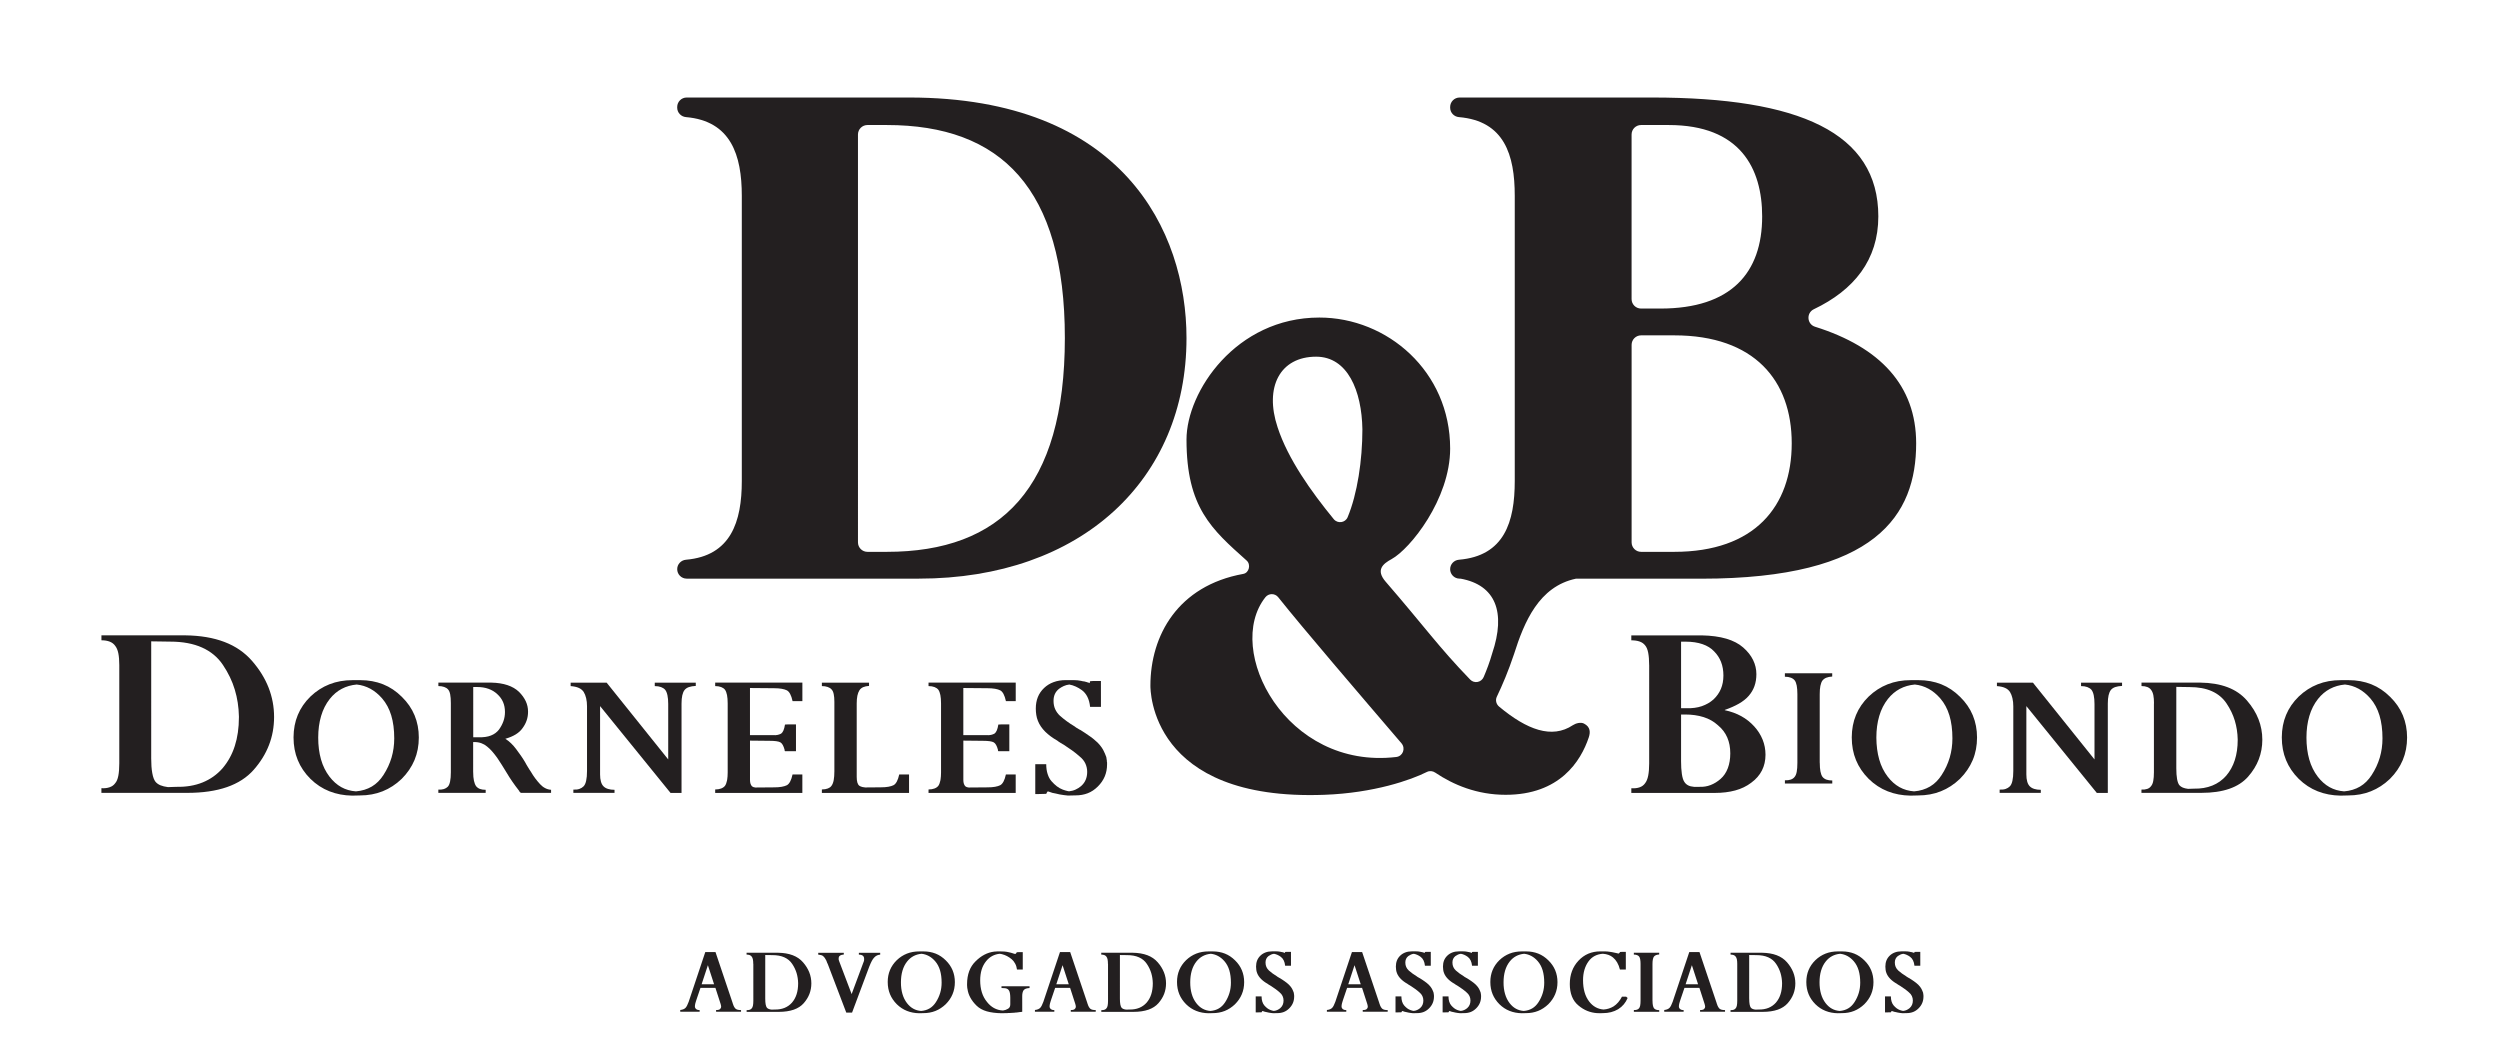 <?xml version="1.0" encoding="utf-8"?>
<!-- Generator: Adobe Illustrator 27.6.1, SVG Export Plug-In . SVG Version: 6.00 Build 0)  -->
<svg version="1.1" id="Layer_1" xmlns="http://www.w3.org/2000/svg" xmlns:xlink="http://www.w3.org/1999/xlink" x="0px" y="0px"
	 viewBox="0 0 976 413.33" style="enable-background:new 0 0 976 413.33;" xml:space="preserve">
<style type="text/css">
	.st0{fill:#231F20;}
</style>
<g>
	<g>
		<path class="st0" d="M46.57,259.64c0-1.86-0.13-3.4-0.38-4.62c-0.25-1.22-0.66-2.18-1.23-2.9c-0.5-0.71-1.2-1.25-2.09-1.61
			c-0.9-0.36-1.99-0.54-3.27-0.54v-1.93h4.29h28.44c5.87,0.07,10.96,0.93,15.29,2.58c4.33,1.65,7.92,4.12,10.79,7.41
			c2.86,3.29,5.01,6.76,6.44,10.41c1.43,3.65,2.15,7.48,2.15,11.48c0,3.86-0.66,7.51-1.99,10.95c-1.32,3.43-3.31,6.65-5.96,9.66
			c-2.65,3.01-6.14,5.26-10.46,6.76c-4.33,1.5-9.5,2.25-15.51,2.25h-4.29h-29.2v-1.82c1.22,0.07,2.29-0.05,3.22-0.38
			c0.93-0.32,1.64-0.84,2.15-1.56c0.57-0.64,0.98-1.61,1.23-2.9c0.25-1.29,0.38-2.9,0.38-4.83v-0.11V259.64z M59.02,295.81
			c0,2.43,0.14,4.44,0.43,6.01c0.28,1.57,0.71,2.72,1.29,3.43c0.5,0.57,1.14,1.02,1.93,1.34c0.79,0.32,1.75,0.55,2.9,0.7l3.33-0.11
			c3.8,0.07,7.19-0.5,10.2-1.72c3-1.22,5.58-3.04,7.73-5.47c2.14-2.5,3.76-5.42,4.83-8.75c1.07-3.33,1.61-7.07,1.61-11.22v-0.11
			v-0.22c-0.07-3.65-0.61-7.14-1.61-10.46c-1-3.33-2.54-6.53-4.61-9.61c-2-3.01-4.73-5.28-8.16-6.82
			c-3.44-1.54-7.59-2.31-12.45-2.31l-7.41-0.11V295.81z"/>
		<path class="st0" d="M116.26,279.12c1.1-2.65,2.75-5.06,4.96-7.21c2.2-2.1,4.67-3.69,7.4-4.77c2.73-1.08,5.75-1.61,9.05-1.61h3
			c3.21,0,6.16,0.54,8.87,1.61c2.71,1.08,5.16,2.72,7.36,4.92c2.2,2.15,3.86,4.56,4.96,7.21c1.1,2.66,1.65,5.54,1.65,8.64
			c0,3.21-0.57,6.15-1.69,8.83c-1.13,2.68-2.79,5.12-5,7.33c-2.25,2.15-4.73,3.77-7.44,4.85c-2.7,1.08-5.66,1.62-8.87,1.62l-3,0.07
			c-3.21-0.05-6.17-0.61-8.9-1.69c-2.73-1.08-5.2-2.69-7.4-4.85c-2.21-2.2-3.86-4.65-4.96-7.33c-1.1-2.68-1.65-5.62-1.65-8.83v-0.08
			C114.61,284.68,115.16,281.77,116.26,279.12z M125.32,296.48c0.72,2.55,1.84,4.81,3.34,6.76c1.35,1.75,2.88,3.11,4.58,4.06
			c1.7,0.95,3.61,1.5,5.71,1.65c2.35-0.2,4.42-0.83,6.2-1.88c1.78-1.05,3.29-2.55,4.55-4.51c1.4-2.15,2.45-4.42,3.16-6.8
			c0.7-2.38,1.05-4.87,1.05-7.48c0-3.41-0.39-6.4-1.17-8.98c-0.78-2.58-1.97-4.8-3.57-6.65c-1.4-1.6-2.93-2.86-4.58-3.76
			c-1.65-0.9-3.43-1.45-5.33-1.65c-2.15,0.2-4.11,0.76-5.86,1.69c-1.76,0.93-3.31,2.24-4.66,3.94c-1.5,1.9-2.63,4.12-3.38,6.65
			c-0.75,2.53-1.13,5.35-1.13,8.45C124.23,291.09,124.59,293.92,125.32,296.48z"/>
		<path class="st0" d="M184.73,301.43c0,1.35,0.1,2.48,0.3,3.38c0.2,0.9,0.48,1.6,0.83,2.1c0.4,0.5,0.9,0.86,1.5,1.09
			c0.6,0.23,1.35,0.34,2.25,0.34v1.2h-3h-15.48v-1.28c0.85,0.05,1.58-0.02,2.18-0.22c0.6-0.2,1.1-0.5,1.5-0.9
			c0.4-0.4,0.7-1.08,0.9-2.03c0.2-0.95,0.3-2.15,0.3-3.61v-27.05c0-1.35-0.09-2.48-0.26-3.38c-0.18-0.9-0.47-1.55-0.86-1.95
			c-0.35-0.4-0.85-0.71-1.5-0.94c-0.65-0.23-1.4-0.34-2.25-0.34v-1.35h3h17.66c2.4,0.05,4.51,0.38,6.31,0.98
			c1.8,0.6,3.31,1.48,4.51,2.63c1.15,1.15,2.03,2.37,2.63,3.64c0.6,1.28,0.9,2.64,0.9,4.09c0,1.2-0.17,2.33-0.53,3.38
			c-0.35,1.05-0.88,2.05-1.58,3c-0.65,0.95-1.54,1.78-2.67,2.48c-1.13,0.7-2.49,1.28-4.09,1.73c0.8,0.5,1.55,1.09,2.25,1.77
			c0.7,0.68,1.35,1.42,1.95,2.22s1.2,1.63,1.8,2.48c0.6,0.85,1.15,1.7,1.65,2.55c0.2,0.35,0.39,0.69,0.56,1.01
			c0.17,0.33,0.36,0.64,0.56,0.94c0.2,0.35,0.4,0.68,0.6,0.98c0.2,0.3,0.4,0.6,0.6,0.9c0.55,0.95,1.13,1.83,1.73,2.63
			c0.6,0.8,1.23,1.55,1.88,2.25c0.6,0.65,1.26,1.17,1.99,1.54c0.73,0.38,1.49,0.59,2.29,0.64v1.2h-3h-8.79l-0.45-0.38
			c-0.05-0.05-0.09-0.1-0.11-0.15c-0.03-0.05-0.04-0.1-0.04-0.15c-0.05-0.05-0.09-0.1-0.11-0.15c-0.03-0.05-0.06-0.1-0.11-0.15
			c-0.9-1.15-1.74-2.29-2.52-3.42c-0.78-1.13-1.49-2.24-2.14-3.34c-0.65-1.1-1.29-2.14-1.92-3.12c-0.63-0.98-1.24-1.92-1.84-2.82
			c-0.65-0.9-1.3-1.73-1.95-2.48c-0.65-0.75-1.33-1.4-2.03-1.95c-0.65-0.55-1.39-0.98-2.22-1.28c-0.83-0.3-1.74-0.45-2.74-0.45
			h-0.45V301.43z M184.73,287.83h2.26c1.8,0.05,3.35-0.17,4.66-0.68c1.3-0.5,2.35-1.28,3.16-2.33c0.75-1.05,1.33-2.14,1.73-3.27
			c0.4-1.13,0.6-2.32,0.6-3.57c0-1.45-0.25-2.75-0.75-3.91c-0.5-1.15-1.25-2.18-2.25-3.08c-0.95-0.9-2.09-1.59-3.42-2.07
			c-1.33-0.48-2.82-0.71-4.47-0.71h-1.5V287.83z"/>
		<path class="st0" d="M266.05,309.55h-3h-1.28l-27.5-33.89v26.67c0,1.1,0.11,2.04,0.34,2.82c0.22,0.78,0.56,1.39,1.01,1.84
			c0.45,0.45,1.04,0.79,1.77,1.01c0.72,0.23,1.56,0.34,2.52,0.34v1.2h-3h-13.07v-1.28c0.9,0.05,1.68-0.04,2.33-0.26
			c0.65-0.22,1.2-0.56,1.65-1.01c0.45-0.45,0.79-1.18,1.01-2.18c0.23-1,0.34-2.28,0.34-3.83v-25.25c0-1.15-0.11-2.2-0.34-3.16
			c-0.22-0.95-0.54-1.75-0.94-2.4c-0.45-0.7-1.09-1.24-1.92-1.61c-0.83-0.38-1.89-0.61-3.19-0.71v-1.35h3h11.05l24.04,29.98v-21.64
			c0-1.35-0.1-2.49-0.3-3.42c-0.2-0.93-0.5-1.64-0.9-2.14c-0.4-0.45-0.94-0.8-1.61-1.05c-0.68-0.25-1.49-0.38-2.44-0.38v-1.35h3.01
			h13v1.28c-1.05,0.05-1.94,0.2-2.67,0.45c-0.73,0.25-1.29,0.63-1.69,1.13c-0.4,0.5-0.7,1.19-0.9,2.07c-0.2,0.88-0.3,1.94-0.3,3.19
			V309.55z"/>
		<path class="st0" d="M385.5,268.68c1.15,0,2.14,0.08,2.97,0.22c0.83,0.15,1.49,0.35,1.99,0.6c0.5,0.25,0.94,0.73,1.31,1.43
			c0.38,0.7,0.69,1.63,0.94,2.78h3.83v-7.21h-34.04v1.35c0.9,0,1.68,0.13,2.33,0.38c0.65,0.25,1.15,0.6,1.5,1.05
			c0.35,0.5,0.61,1.19,0.79,2.07c0.17,0.88,0.26,1.97,0.26,3.27v26.97c0,1.09-0.08,2-0.2,2.82c-0.01,0-0.01,0-0.02-0.01
			c-0.02,0.1-0.02,0.22-0.04,0.31c-0.18,0.88-0.44,1.57-0.79,2.07c-0.35,0.45-0.85,0.8-1.5,1.05c-0.65,0.25-1.43,0.38-2.33,0.38
			v0.08v1.28h22.2h11.83v-7.21h-3.83c-0.25,1.15-0.56,2.08-0.94,2.78c-0.38,0.7-0.81,1.18-1.31,1.43c-0.5,0.25-1.16,0.45-1.99,0.6
			c-0.83,0.15-1.81,0.22-2.97,0.22l-7.3,0.06c-0.23-0.04-0.49-0.07-0.67-0.13c-0.3-0.1-0.55-0.25-0.75-0.45
			c-0.2-0.25-0.36-0.56-0.49-0.94c-0.12-0.38-0.19-0.84-0.19-1.39v-1.55v-13.85l7.66,0.08c1.05,0,1.93,0.05,2.63,0.15
			c0.7,0.1,1.23,0.25,1.58,0.45c0.35,0.2,0.66,0.55,0.94,1.05c0.27,0.5,0.51,1.13,0.71,1.88v0.3l0.15,0.23h4.28V282.8h-3.01
			l-1.28,0.07c-0.15,0.95-0.35,1.72-0.6,2.29c-0.25,0.58-0.55,0.99-0.9,1.24c-0.35,0.2-0.79,0.36-1.31,0.49
			c-0.53,0.13-1.14,0.16-1.84,0.11h-9.02V268.6L385.5,268.68z"/>
		<path class="st0" d="M302.21,268.68c1.15,0,2.14,0.08,2.97,0.22c0.83,0.15,1.49,0.35,1.99,0.6c0.5,0.25,0.94,0.73,1.31,1.43
			c0.38,0.7,0.69,1.63,0.94,2.78h3.83v-7.21h-34.04v1.35c0.9,0,1.68,0.13,2.33,0.38c0.65,0.25,1.15,0.6,1.5,1.05
			c0.35,0.5,0.61,1.19,0.79,2.07c0.17,0.88,0.26,1.97,0.26,3.27v26.97c0,1.09-0.08,2-0.2,2.82c-0.01,0-0.01,0-0.02-0.01
			c-0.02,0.1-0.02,0.22-0.04,0.31c-0.18,0.88-0.44,1.57-0.79,2.07c-0.35,0.45-0.85,0.8-1.5,1.05c-0.65,0.25-1.43,0.38-2.33,0.38
			v0.08v1.28h22.2h11.83v-7.21h-3.83c-0.25,1.15-0.56,2.08-0.94,2.78c-0.38,0.7-0.81,1.18-1.31,1.43c-0.5,0.25-1.16,0.45-1.99,0.6
			c-0.83,0.15-1.81,0.22-2.97,0.22l-7.3,0.06c-0.23-0.04-0.49-0.07-0.67-0.13c-0.3-0.1-0.55-0.25-0.75-0.45
			c-0.2-0.25-0.36-0.56-0.49-0.94c-0.12-0.38-0.19-0.84-0.19-1.39v-1.55v-13.85l7.66,0.08c1.05,0,1.93,0.05,2.63,0.15
			c0.7,0.1,1.23,0.25,1.58,0.45c0.35,0.2,0.66,0.55,0.94,1.05c0.27,0.5,0.51,1.13,0.71,1.88v0.3l0.15,0.23h4.28V282.8h-3.01
			l-1.28,0.07c-0.15,0.95-0.35,1.72-0.6,2.29c-0.25,0.58-0.55,0.99-0.9,1.24c-0.35,0.2-0.79,0.36-1.31,0.49
			c-0.53,0.13-1.14,0.16-1.84,0.11h-9.02V268.6L302.21,268.68z"/>
		<path class="st0" d="M351.06,302.34c-0.25,1.15-0.56,2.08-0.94,2.78c-0.38,0.7-0.81,1.18-1.31,1.43c-0.5,0.25-1.16,0.45-1.99,0.6
			c-0.83,0.15-1.81,0.22-2.97,0.22l-6.08,0.05c-0.36-0.05-0.75-0.08-1.06-0.16c-0.5-0.12-0.9-0.29-1.2-0.49
			c-0.35-0.25-0.61-0.66-0.79-1.24c-0.17-0.58-0.26-1.32-0.26-2.22v-28.7c0-1.15,0.09-2.15,0.26-3c0.18-0.85,0.44-1.55,0.79-2.1
			c0.35-0.55,0.84-0.96,1.47-1.24c0.62-0.27,1.39-0.44,2.29-0.49v-1.28h-18.41v1.35c0.85,0,1.6,0.11,2.26,0.34
			c0.65,0.22,1.15,0.54,1.5,0.94c0.4,0.4,0.69,1.01,0.86,1.84c0.18,0.83,0.26,1.84,0.26,3.04v27.12c0,1.35-0.09,2.49-0.26,3.42
			c-0.17,0.93-0.46,1.67-0.86,2.22c-0.16,0.23-0.36,0.43-0.59,0.61c-0.25,0.17-0.53,0.32-0.84,0.44c-0.65,0.25-1.43,0.38-2.33,0.38
			v0.08v1.28h20.77h13.26v-7.21H351.06z"/>
		<path class="st0" d="M429.85,275.96h-3h-1.28c-0.15-1.5-0.5-2.8-1.05-3.91c-0.55-1.1-1.28-1.98-2.18-2.63
			c-0.75-0.55-1.54-1.01-2.37-1.39c-0.83-0.38-1.66-0.64-2.52-0.79c-0.8,0.1-1.53,0.3-2.18,0.6s-1.25,0.65-1.8,1.05
			c-0.75,0.6-1.3,1.29-1.65,2.07c-0.35,0.78-0.52,1.67-0.52,2.67c0,1.2,0.21,2.28,0.64,3.23c0.43,0.95,1.04,1.8,1.84,2.55
			c0.85,0.75,1.75,1.48,2.71,2.18c0.95,0.7,1.98,1.38,3.08,2.03c0.15,0.15,0.33,0.29,0.53,0.41c0.2,0.13,0.4,0.24,0.6,0.34
			c0.2,0.15,0.4,0.28,0.6,0.38c0.2,0.1,0.4,0.2,0.6,0.3c0.55,0.35,1.11,0.71,1.69,1.09c0.57,0.38,1.14,0.76,1.69,1.16
			c0.55,0.35,1.09,0.75,1.62,1.2c0.53,0.45,1.04,0.9,1.54,1.35c0.5,0.5,0.94,1,1.31,1.5c0.38,0.5,0.69,0.98,0.94,1.43
			c0.25,0.5,0.48,0.98,0.68,1.43c0.2,0.45,0.38,0.9,0.53,1.35c0.05,0.25,0.09,0.49,0.11,0.71c0.02,0.22,0.06,0.46,0.11,0.71
			c0,0.1,0,0.21,0,0.34c0,0.13,0.02,0.24,0.08,0.34c0,0.15,0,0.29,0,0.41c0,0.13,0,0.24,0,0.34c0,1.7-0.3,3.27-0.9,4.7
			c-0.6,1.43-1.5,2.74-2.71,3.94c-1.2,1.2-2.52,2.08-3.94,2.63c-1.43,0.55-2.99,0.83-4.7,0.83l-3,0.07
			c-0.6-0.05-1.16-0.11-1.69-0.19c-0.53-0.07-1.07-0.16-1.62-0.26c-0.5-0.1-0.99-0.21-1.47-0.34c-0.48-0.13-0.91-0.21-1.31-0.26
			c-0.35-0.1-0.68-0.21-0.98-0.34c-0.3-0.12-0.58-0.21-0.83-0.26c-0.15,0.15-0.26,0.3-0.34,0.45c-0.08,0.15-0.16,0.33-0.26,0.53
			l-3,0.08h-1.28v-11.65h3h1.28c0,1.4,0.17,2.67,0.53,3.79c0.35,1.13,0.85,2.07,1.5,2.82c0.7,0.8,1.42,1.48,2.14,2.03
			c0.73,0.55,1.49,0.98,2.29,1.28c0.35,0.15,0.69,0.26,1.02,0.34c0.32,0.08,0.66,0.16,1.01,0.26c0.05,0,0.09,0,0.11,0
			c0.02,0,0.06,0,0.11,0c0,0.05,0.01,0.07,0.04,0.07c0.03,0,0.06,0,0.11,0c0.95-0.1,1.81-0.32,2.59-0.68
			c0.78-0.35,1.49-0.8,2.14-1.35c0.8-0.7,1.4-1.51,1.8-2.44c0.4-0.93,0.6-1.97,0.6-3.12c0-1.15-0.24-2.24-0.71-3.27
			c-0.48-1.03-1.22-1.94-2.22-2.74c-0.95-0.85-1.95-1.65-3-2.4c-1.05-0.75-2.16-1.5-3.31-2.25c-0.1-0.05-0.2-0.1-0.3-0.15
			c-0.1-0.05-0.2-0.12-0.3-0.22c-0.15-0.05-0.28-0.11-0.38-0.19c-0.1-0.08-0.2-0.14-0.3-0.19c-0.2-0.1-0.4-0.23-0.6-0.38
			c-0.2-0.15-0.4-0.3-0.6-0.45c-0.45-0.25-0.89-0.51-1.31-0.79c-0.43-0.27-0.84-0.56-1.24-0.86c-0.4-0.3-0.78-0.6-1.13-0.9
			c-0.35-0.3-0.67-0.6-0.98-0.9c-0.65-0.65-1.21-1.33-1.69-2.03c-0.48-0.7-0.86-1.43-1.16-2.18c-0.3-0.75-0.52-1.53-0.64-2.33
			c-0.12-0.8-0.19-1.63-0.19-2.48c0-1.65,0.26-3.14,0.79-4.47c0.53-1.33,1.34-2.52,2.44-3.57c1.05-1,2.29-1.77,3.72-2.29
			c1.43-0.53,3.02-0.79,4.77-0.79h3c0.55,0,1.08,0.03,1.58,0.08c0.5,0.05,0.98,0.13,1.43,0.22c0.2,0.05,0.4,0.1,0.6,0.15
			s0.4,0.07,0.6,0.07c0.2,0.05,0.39,0.1,0.56,0.15c0.17,0.05,0.36,0.1,0.56,0.15c0.1,0.05,0.19,0.09,0.26,0.11
			c0.08,0.03,0.16,0.04,0.26,0.04c0.05,0.05,0.12,0.09,0.22,0.11c0.1,0.03,0.17,0.06,0.22,0.11c0-0.05,0.02-0.08,0.07-0.08v-0.08
			v-0.3l0.15-0.3l1.2-0.08h3V275.96z"/>
	</g>
	<g>
		<path class="st0" d="M279.3,385.67h-5.84l-1.57,4.63c-0.08,0.27-0.16,0.52-0.24,0.76c-0.08,0.24-0.15,0.47-0.2,0.68
			c-0.05,0.22-0.1,0.42-0.12,0.62c-0.03,0.2-0.04,0.38-0.04,0.54c0,0.22,0.04,0.41,0.12,0.58c0.08,0.17,0.19,0.33,0.32,0.46
			c0.13,0.11,0.31,0.2,0.54,0.28c0.23,0.08,0.52,0.12,0.87,0.12v0.64h-1.61h-5.96v-0.68c0.48-0.05,0.9-0.15,1.25-0.3
			c0.35-0.15,0.63-0.34,0.85-0.58c0.21-0.24,0.41-0.54,0.58-0.89c0.17-0.35,0.34-0.74,0.5-1.17c0.03-0.05,0.05-0.1,0.06-0.14
			c0.01-0.04,0.03-0.09,0.06-0.14c0.03-0.05,0.05-0.11,0.06-0.18c0.01-0.07,0.03-0.13,0.06-0.18l6.36-19.04h1.61h2.37l6.68,19.84
			l0.08,0.28l0.08,0.2c0.13,0.43,0.29,0.8,0.48,1.13c0.19,0.32,0.39,0.56,0.6,0.73c0.22,0.16,0.49,0.28,0.83,0.36
			c0.34,0.08,0.74,0.12,1.23,0.12v0.64h-1.61h-8.13v-0.68c0.29,0.03,0.56,0.01,0.8-0.04c0.24-0.05,0.46-0.13,0.64-0.24
			c0.16-0.13,0.29-0.28,0.38-0.44c0.09-0.16,0.14-0.36,0.14-0.6c0-0.03,0-0.05,0-0.08c0-0.03,0-0.07,0-0.12
			c-0.03-0.03-0.04-0.06-0.04-0.1s0-0.07,0-0.1c-0.03-0.08-0.05-0.16-0.06-0.24c-0.01-0.08-0.03-0.16-0.06-0.24v-0.04L279.3,385.67z
			 M276.36,376.81l-2.45,7.45h4.87L276.36,376.81z"/>
		<path class="st0" d="M294.07,376.29c0-0.7-0.05-1.27-0.14-1.73c-0.09-0.46-0.25-0.82-0.46-1.09c-0.19-0.27-0.45-0.47-0.78-0.6
			c-0.34-0.13-0.74-0.2-1.23-0.2v-0.72h1.61h10.67c2.2,0.03,4.11,0.35,5.74,0.97c1.62,0.62,2.97,1.54,4.04,2.78
			c1.07,1.23,1.88,2.54,2.42,3.9s0.81,2.8,0.81,4.31c0,1.45-0.25,2.82-0.74,4.11c-0.5,1.29-1.24,2.49-2.23,3.62
			c-0.99,1.13-2.3,1.97-3.92,2.54c-1.62,0.56-3.56,0.85-5.82,0.85h-1.61h-10.95v-0.68c0.46,0.03,0.86-0.02,1.21-0.14
			c0.35-0.12,0.62-0.31,0.81-0.58c0.21-0.24,0.37-0.6,0.46-1.09c0.09-0.48,0.14-1.09,0.14-1.81v-0.04V376.29z M298.75,389.86
			c0,0.91,0.05,1.67,0.16,2.25c0.11,0.59,0.27,1.02,0.48,1.29c0.19,0.22,0.43,0.38,0.73,0.5c0.29,0.12,0.66,0.21,1.09,0.26
			l1.25-0.04c1.42,0.03,2.7-0.19,3.82-0.64c1.13-0.46,2.09-1.14,2.9-2.05c0.81-0.94,1.41-2.03,1.81-3.28c0.4-1.25,0.6-2.65,0.6-4.21
			v-0.04v-0.08c-0.03-1.37-0.23-2.68-0.6-3.92c-0.38-1.25-0.95-2.45-1.73-3.6c-0.75-1.13-1.77-1.98-3.06-2.56
			c-1.29-0.58-2.85-0.86-4.67-0.86l-2.78-0.04V389.86z"/>
		<path class="st0" d="M332.64,395.33h-1.61h-0.64l-7.13-18.72c-0.03-0.08-0.06-0.16-0.1-0.24c-0.04-0.08-0.07-0.16-0.1-0.24
			c-0.05-0.05-0.09-0.12-0.12-0.2c-0.03-0.08-0.05-0.16-0.08-0.24c-0.05-0.13-0.11-0.27-0.16-0.42c-0.05-0.15-0.11-0.28-0.16-0.38
			c-0.19-0.38-0.38-0.7-0.58-0.97c-0.2-0.27-0.41-0.5-0.62-0.68c-0.22-0.16-0.48-0.29-0.81-0.38c-0.32-0.09-0.68-0.15-1.09-0.18
			v-0.72h1.61h8.37v0.68c-0.32,0.03-0.6,0.07-0.85,0.14c-0.24,0.07-0.46,0.17-0.64,0.3c-0.19,0.11-0.32,0.26-0.4,0.46
			c-0.08,0.2-0.12,0.44-0.12,0.7c0,0.03,0,0.07,0,0.12s0,0.09,0,0.12c0,0.05,0.01,0.1,0.02,0.14c0.01,0.04,0.02,0.09,0.02,0.14
			c0.03,0.11,0.06,0.21,0.1,0.3c0.04,0.09,0.07,0.19,0.1,0.3l4.83,12.72l4.55-12.24c0.05-0.13,0.11-0.27,0.16-0.4
			c0.05-0.13,0.09-0.27,0.12-0.4c0.03-0.13,0.04-0.27,0.04-0.4s0-0.25,0-0.36c0-0.24-0.04-0.46-0.12-0.66
			c-0.08-0.2-0.2-0.37-0.36-0.5c-0.16-0.13-0.37-0.24-0.62-0.32c-0.26-0.08-0.57-0.12-0.95-0.12v-0.72h1.61h6.72v0.72
			c-0.43,0.03-0.84,0.13-1.23,0.3c-0.39,0.17-0.74,0.44-1.07,0.79c-0.35,0.35-0.68,0.81-0.98,1.39c-0.31,0.58-0.61,1.25-0.91,2.03
			h-1.61v-0.04h1.61L332.64,395.33z"/>
		<path class="st0" d="M347.45,378.71c0.59-1.42,1.48-2.71,2.66-3.86c1.18-1.13,2.5-1.98,3.96-2.56c1.46-0.58,3.08-0.86,4.85-0.86
			h1.61c1.72,0,3.3,0.29,4.75,0.86c1.45,0.58,2.76,1.46,3.95,2.64c1.18,1.15,2.07,2.44,2.66,3.86c0.59,1.42,0.89,2.97,0.89,4.63
			c0,1.72-0.3,3.29-0.91,4.73c-0.6,1.44-1.5,2.74-2.68,3.92c-1.21,1.15-2.54,2.02-3.98,2.6c-1.45,0.58-3.03,0.86-4.75,0.86
			l-1.61,0.04c-1.72-0.03-3.31-0.33-4.77-0.91c-1.46-0.58-2.78-1.44-3.96-2.6c-1.18-1.18-2.07-2.49-2.66-3.92
			c-0.59-1.44-0.89-3.01-0.89-4.73v-0.04C346.56,381.68,346.86,380.13,347.45,378.71z M352.3,388c0.39,1.37,0.99,2.58,1.79,3.62
			c0.73,0.94,1.54,1.67,2.46,2.17c0.91,0.51,1.93,0.8,3.06,0.89c1.26-0.11,2.37-0.44,3.32-1.01c0.95-0.56,1.76-1.37,2.43-2.41
			c0.75-1.15,1.31-2.37,1.69-3.64c0.38-1.27,0.56-2.61,0.56-4c0-1.82-0.21-3.43-0.62-4.81c-0.42-1.38-1.05-2.57-1.91-3.56
			c-0.75-0.86-1.57-1.53-2.45-2.01c-0.89-0.48-1.84-0.78-2.86-0.89c-1.15,0.11-2.2,0.41-3.14,0.91c-0.94,0.5-1.77,1.2-2.49,2.11
			c-0.81,1.02-1.41,2.21-1.81,3.56c-0.4,1.36-0.6,2.87-0.6,4.53C351.71,385.12,351.91,386.64,352.3,388z"/>
		<path class="st0" d="M399.09,395.01c-0.08,0-0.17,0.01-0.26,0.02c-0.09,0.01-0.21,0.03-0.34,0.06c-0.11,0-0.23,0.01-0.36,0.02
			c-0.14,0.01-0.27,0.03-0.4,0.06c-0.13,0.03-0.28,0.05-0.42,0.06c-0.15,0.01-0.3,0.03-0.46,0.06c-0.14,0-0.28,0.01-0.42,0.02
			c-0.15,0.01-0.3,0.03-0.46,0.06c-0.35,0.03-0.69,0.05-1.03,0.06c-0.33,0.01-0.65,0.03-0.95,0.06c-0.16,0-0.31,0-0.44,0
			c-0.13,0-0.26,0.01-0.36,0.04c-0.11,0-0.21,0-0.3,0c-0.09,0-0.17,0-0.22,0l-1.61,0.04c-2.26-0.03-4.19-0.28-5.82-0.74
			c-1.62-0.47-2.94-1.2-3.96-2.19c-1.02-0.99-1.83-2.03-2.43-3.12c-0.6-1.09-0.99-2.23-1.15-3.44c-0.03-0.08-0.05-0.16-0.06-0.24
			c-0.02-0.08-0.02-0.16-0.02-0.24c-0.03-0.05-0.04-0.12-0.04-0.2c0-0.08,0-0.16,0-0.24c-0.03-0.16-0.04-0.32-0.04-0.48
			c0-0.16,0-0.32,0-0.48c0-1.88,0.28-3.56,0.83-5.05s1.38-2.77,2.48-3.84c1.1-1.1,2.25-1.97,3.46-2.6c1.21-0.63,2.47-1.03,3.78-1.19
			c0.05,0,0.11,0,0.16,0c0.05,0,0.11-0.01,0.16-0.04c0.05,0,0.11,0,0.16,0c0.05,0,0.11,0,0.16,0c0.05,0,0.11,0,0.16,0
			c0.05,0,0.12-0.01,0.2-0.04c0.05,0,0.11,0,0.16,0s0.11,0,0.16,0H391c0.4,0,0.78,0.01,1.13,0.04c0.35,0.03,0.67,0.07,0.97,0.12
			c0.29,0.05,0.58,0.11,0.85,0.18c0.27,0.07,0.52,0.13,0.76,0.18c0.05,0.03,0.11,0.05,0.18,0.06c0.07,0.01,0.14,0.03,0.22,0.06
			c0.05,0.03,0.11,0.05,0.18,0.06s0.13,0.03,0.18,0.06c0.05,0.03,0.11,0.05,0.18,0.06c0.07,0.01,0.14,0.03,0.22,0.06
			c0.05,0.03,0.12,0.05,0.18,0.06c0.07,0.01,0.13,0.02,0.18,0.02c0.03,0,0.05,0,0.08,0c0,0.03,0.01,0.04,0.04,0.04
			c0.03,0,0.05-0.01,0.08-0.04c0.03,0,0.05-0.01,0.08-0.04c0.08-0.05,0.16-0.13,0.24-0.24c0.08-0.11,0.15-0.23,0.2-0.36l0.73-0.04
			h1.61v6.8h-1.61h-0.64c-0.11-0.86-0.34-1.63-0.71-2.31c-0.36-0.68-0.82-1.27-1.39-1.75c-0.59-0.48-1.19-0.89-1.81-1.21
			c-0.62-0.32-1.26-0.56-1.93-0.73c-0.08-0.03-0.16-0.05-0.24-0.06c-0.08-0.01-0.15-0.02-0.2-0.02c-0.08-0.03-0.16-0.05-0.24-0.06
			c-0.08-0.01-0.16-0.02-0.24-0.02c-0.03,0-0.05,0-0.08,0c-0.99,0.11-1.93,0.39-2.8,0.85c-0.87,0.46-1.66,1.11-2.36,1.97
			c-0.8,0.97-1.4,2.08-1.79,3.34c-0.39,1.26-0.58,2.68-0.58,4.27c0,1.69,0.22,3.24,0.66,4.65s1.12,2.66,2.03,3.76
			c0.8,1.02,1.71,1.8,2.72,2.35c1.01,0.55,2.11,0.87,3.32,0.95c0.03,0,0.05,0,0.06,0c0.01,0,0.03,0,0.06,0c0.03,0,0.05,0,0.08,0
			c0.35-0.05,0.68-0.13,1-0.24c0.32-0.11,0.63-0.26,0.93-0.44c0.29-0.16,0.52-0.39,0.67-0.68c0.15-0.29,0.22-0.64,0.22-1.05v-2.54
			c0-0.7-0.05-1.29-0.14-1.79c-0.09-0.5-0.23-0.88-0.42-1.15c-0.19-0.29-0.45-0.51-0.79-0.64c-0.33-0.13-0.73-0.2-1.19-0.2
			l-0.89-0.04v-0.68h1.61h9.34v0.68c-0.56,0.03-1.03,0.11-1.41,0.24c-0.38,0.13-0.67,0.34-0.89,0.6c-0.19,0.27-0.33,0.59-0.42,0.97
			c-0.1,0.38-0.14,0.82-0.14,1.33V395.01z"/>
		<path class="st0" d="M417.77,385.67h-5.84l-1.57,4.63c-0.08,0.27-0.16,0.52-0.24,0.76c-0.08,0.24-0.15,0.47-0.2,0.68
			c-0.05,0.22-0.1,0.42-0.12,0.62c-0.03,0.2-0.04,0.38-0.04,0.54c0,0.22,0.04,0.41,0.12,0.58c0.08,0.17,0.19,0.33,0.32,0.46
			c0.13,0.11,0.31,0.2,0.54,0.28c0.23,0.08,0.52,0.12,0.87,0.12v0.64H410h-5.96v-0.68c0.48-0.05,0.9-0.15,1.25-0.3
			c0.35-0.15,0.63-0.34,0.85-0.58c0.21-0.24,0.41-0.54,0.58-0.89c0.17-0.35,0.34-0.74,0.5-1.17c0.03-0.05,0.05-0.1,0.06-0.14
			c0.01-0.04,0.03-0.09,0.06-0.14c0.03-0.05,0.05-0.11,0.06-0.18c0.01-0.07,0.03-0.13,0.06-0.18l6.36-19.04h1.61h2.37l6.68,19.84
			l0.08,0.28l0.08,0.2c0.13,0.43,0.29,0.8,0.48,1.13c0.19,0.32,0.39,0.56,0.6,0.73c0.22,0.16,0.49,0.28,0.83,0.36
			c0.34,0.08,0.74,0.12,1.23,0.12v0.64h-1.61h-8.13v-0.68c0.29,0.03,0.56,0.01,0.8-0.04c0.24-0.05,0.46-0.13,0.64-0.24
			c0.16-0.13,0.29-0.28,0.38-0.44c0.09-0.16,0.14-0.36,0.14-0.6c0-0.03,0-0.05,0-0.08c0-0.03,0-0.07,0-0.12
			c-0.03-0.03-0.04-0.06-0.04-0.1s0-0.07,0-0.1c-0.03-0.08-0.05-0.16-0.06-0.24c-0.01-0.08-0.03-0.16-0.06-0.24v-0.04L417.77,385.67
			z M414.83,376.81l-2.45,7.45h4.87L414.83,376.81z"/>
		<path class="st0" d="M432.54,376.29c0-0.7-0.05-1.27-0.14-1.73c-0.09-0.46-0.25-0.82-0.46-1.09c-0.19-0.27-0.45-0.47-0.78-0.6
			c-0.34-0.13-0.74-0.2-1.23-0.2v-0.72h1.61h10.67c2.2,0.03,4.11,0.35,5.74,0.97c1.62,0.62,2.97,1.54,4.04,2.78
			c1.07,1.23,1.88,2.54,2.42,3.9s0.81,2.8,0.81,4.31c0,1.45-0.25,2.82-0.74,4.11c-0.5,1.29-1.24,2.49-2.23,3.62
			c-0.99,1.13-2.3,1.97-3.92,2.54c-1.62,0.56-3.56,0.85-5.82,0.85h-1.61h-10.95v-0.68c0.46,0.03,0.86-0.02,1.21-0.14
			c0.35-0.12,0.62-0.31,0.81-0.58c0.21-0.24,0.37-0.6,0.46-1.09c0.09-0.48,0.14-1.09,0.14-1.81v-0.04V376.29z M437.21,389.86
			c0,0.91,0.05,1.67,0.16,2.25c0.11,0.59,0.27,1.02,0.48,1.29c0.19,0.22,0.43,0.38,0.73,0.5c0.29,0.12,0.66,0.21,1.09,0.26
			l1.25-0.04c1.42,0.03,2.7-0.19,3.82-0.64c1.13-0.46,2.09-1.14,2.9-2.05c0.81-0.94,1.41-2.03,1.81-3.28c0.4-1.25,0.6-2.65,0.6-4.21
			v-0.04v-0.08c-0.03-1.37-0.23-2.68-0.6-3.92c-0.38-1.25-0.95-2.45-1.73-3.6c-0.75-1.13-1.77-1.98-3.06-2.56
			c-1.29-0.58-2.85-0.86-4.67-0.86l-2.78-0.04V389.86z"/>
		<path class="st0" d="M460.39,378.71c0.59-1.42,1.48-2.71,2.66-3.86c1.18-1.13,2.5-1.98,3.96-2.56c1.46-0.58,3.08-0.86,4.85-0.86
			h1.61c1.72,0,3.3,0.29,4.75,0.86c1.45,0.58,2.76,1.46,3.95,2.64c1.18,1.15,2.07,2.44,2.66,3.86s0.89,2.97,0.89,4.63
			c0,1.72-0.3,3.29-0.91,4.73c-0.6,1.44-1.5,2.74-2.68,3.92c-1.21,1.15-2.54,2.02-3.98,2.6c-1.45,0.58-3.03,0.86-4.75,0.86
			l-1.61,0.04c-1.72-0.03-3.31-0.33-4.77-0.91c-1.46-0.58-2.78-1.44-3.96-2.6c-1.18-1.18-2.07-2.49-2.66-3.92
			c-0.59-1.44-0.89-3.01-0.89-4.73v-0.04C459.5,381.68,459.8,380.13,460.39,378.71z M465.24,388c0.39,1.37,0.99,2.58,1.79,3.62
			c0.73,0.94,1.54,1.67,2.46,2.17c0.91,0.51,1.93,0.8,3.06,0.89c1.26-0.11,2.37-0.44,3.32-1.01c0.95-0.56,1.76-1.37,2.43-2.41
			c0.75-1.15,1.31-2.37,1.69-3.64c0.38-1.27,0.56-2.61,0.56-4c0-1.82-0.21-3.43-0.62-4.81c-0.42-1.38-1.05-2.57-1.91-3.56
			c-0.75-0.86-1.57-1.53-2.45-2.01c-0.89-0.48-1.84-0.78-2.86-0.89c-1.15,0.11-2.2,0.41-3.14,0.91c-0.94,0.5-1.77,1.2-2.49,2.11
			c-0.81,1.02-1.41,2.21-1.81,3.56c-0.4,1.36-0.6,2.87-0.6,4.53C464.66,385.12,464.85,386.64,465.24,388z"/>
		<path class="st0" d="M504.02,377.02h-1.61h-0.69c-0.08-0.8-0.27-1.5-0.56-2.09c-0.29-0.59-0.68-1.06-1.17-1.41
			c-0.4-0.3-0.83-0.54-1.27-0.74c-0.44-0.2-0.89-0.34-1.35-0.42c-0.43,0.05-0.82,0.16-1.17,0.32c-0.35,0.16-0.67,0.35-0.97,0.56
			c-0.4,0.32-0.7,0.69-0.89,1.11c-0.19,0.42-0.28,0.89-0.28,1.43c0,0.64,0.11,1.22,0.34,1.73c0.23,0.51,0.56,0.97,0.99,1.37
			c0.45,0.4,0.94,0.79,1.45,1.17c0.51,0.38,1.06,0.74,1.65,1.09c0.08,0.08,0.17,0.16,0.28,0.22c0.11,0.07,0.21,0.13,0.32,0.18
			c0.11,0.08,0.22,0.15,0.32,0.2c0.11,0.05,0.21,0.11,0.32,0.16c0.29,0.19,0.6,0.38,0.91,0.58c0.31,0.2,0.61,0.41,0.91,0.62
			c0.29,0.19,0.58,0.4,0.86,0.64c0.28,0.24,0.56,0.48,0.83,0.73c0.27,0.27,0.5,0.54,0.7,0.8c0.2,0.27,0.37,0.52,0.5,0.76
			c0.13,0.27,0.25,0.52,0.36,0.77c0.11,0.24,0.2,0.48,0.28,0.72c0.03,0.14,0.05,0.26,0.06,0.38c0.01,0.12,0.03,0.25,0.06,0.38
			c0,0.05,0,0.11,0,0.18c0,0.07,0.01,0.13,0.04,0.18c0,0.08,0,0.16,0,0.22c0,0.07,0,0.13,0,0.18c0,0.91-0.16,1.75-0.48,2.52
			c-0.32,0.77-0.8,1.47-1.45,2.11c-0.64,0.64-1.35,1.11-2.11,1.41c-0.76,0.29-1.6,0.44-2.52,0.44l-1.61,0.04
			c-0.32-0.03-0.62-0.06-0.91-0.1s-0.57-0.09-0.86-0.14c-0.27-0.05-0.53-0.11-0.79-0.18c-0.26-0.07-0.49-0.11-0.7-0.14
			c-0.19-0.05-0.36-0.11-0.52-0.18c-0.16-0.07-0.31-0.11-0.44-0.14c-0.08,0.08-0.14,0.16-0.18,0.24c-0.04,0.08-0.09,0.17-0.14,0.28
			l-1.61,0.04h-0.69v-6.24h1.61h0.68c0,0.75,0.09,1.43,0.28,2.03c0.19,0.6,0.46,1.11,0.81,1.51c0.38,0.43,0.76,0.79,1.15,1.09
			c0.39,0.29,0.8,0.52,1.23,0.68c0.19,0.08,0.37,0.14,0.54,0.18c0.17,0.04,0.36,0.09,0.54,0.14c0.03,0,0.05,0,0.06,0
			c0.01,0,0.03,0,0.06,0c0,0.03,0.01,0.04,0.02,0.04s0.03,0,0.06,0c0.51-0.05,0.97-0.17,1.39-0.36c0.41-0.19,0.8-0.43,1.15-0.72
			c0.43-0.38,0.75-0.81,0.97-1.31c0.21-0.5,0.32-1.05,0.32-1.67c0-0.62-0.13-1.2-0.38-1.75c-0.26-0.55-0.65-1.04-1.19-1.47
			c-0.51-0.46-1.05-0.89-1.61-1.29c-0.56-0.4-1.16-0.8-1.77-1.21c-0.05-0.03-0.11-0.05-0.16-0.08c-0.05-0.03-0.11-0.07-0.16-0.12
			c-0.08-0.03-0.15-0.06-0.2-0.1c-0.05-0.04-0.11-0.07-0.16-0.1c-0.11-0.05-0.21-0.12-0.32-0.2c-0.11-0.08-0.21-0.16-0.32-0.24
			c-0.24-0.13-0.48-0.28-0.71-0.42c-0.23-0.15-0.45-0.3-0.66-0.46c-0.22-0.16-0.42-0.32-0.6-0.48c-0.19-0.16-0.36-0.32-0.52-0.48
			c-0.35-0.35-0.65-0.71-0.91-1.09c-0.26-0.38-0.46-0.76-0.62-1.17c-0.16-0.4-0.28-0.82-0.34-1.25c-0.07-0.43-0.1-0.87-0.1-1.33
			c0-0.89,0.14-1.68,0.42-2.4c0.28-0.71,0.72-1.35,1.31-1.91c0.56-0.54,1.23-0.95,1.99-1.23c0.76-0.28,1.62-0.42,2.55-0.42h1.61
			c0.29,0,0.58,0.01,0.85,0.04c0.27,0.03,0.52,0.07,0.77,0.12c0.11,0.03,0.21,0.05,0.32,0.08c0.11,0.03,0.21,0.04,0.32,0.04
			c0.11,0.03,0.21,0.05,0.3,0.08c0.09,0.03,0.19,0.05,0.3,0.08c0.05,0.03,0.1,0.05,0.14,0.06c0.04,0.01,0.09,0.02,0.14,0.02
			c0.03,0.03,0.07,0.05,0.12,0.06c0.05,0.01,0.09,0.03,0.12,0.06c0-0.03,0.01-0.04,0.04-0.04v-0.04v-0.16l0.08-0.16l0.64-0.04h1.61
			V377.02z"/>
		<path class="st0" d="M531.75,385.67h-5.84l-1.57,4.63c-0.08,0.27-0.16,0.52-0.24,0.76c-0.08,0.24-0.15,0.47-0.2,0.68
			c-0.05,0.22-0.1,0.42-0.12,0.62c-0.03,0.2-0.04,0.38-0.04,0.54c0,0.22,0.04,0.41,0.12,0.58c0.08,0.17,0.19,0.33,0.32,0.46
			c0.13,0.11,0.31,0.2,0.54,0.28c0.23,0.08,0.52,0.12,0.87,0.12v0.64h-1.61h-5.96v-0.68c0.48-0.05,0.9-0.15,1.25-0.3
			c0.35-0.15,0.63-0.34,0.85-0.58c0.21-0.24,0.41-0.54,0.58-0.89c0.17-0.35,0.34-0.74,0.5-1.17c0.03-0.05,0.05-0.1,0.06-0.14
			c0.01-0.04,0.03-0.09,0.06-0.14c0.03-0.05,0.05-0.11,0.06-0.18c0.01-0.07,0.03-0.13,0.06-0.18l6.36-19.04h1.61h2.37l6.68,19.84
			l0.08,0.28l0.08,0.2c0.13,0.43,0.29,0.8,0.48,1.13c0.19,0.32,0.39,0.56,0.6,0.73c0.22,0.16,0.49,0.28,0.83,0.36
			c0.34,0.08,0.74,0.12,1.23,0.12v0.64h-1.61h-8.13v-0.68c0.29,0.03,0.56,0.01,0.8-0.04c0.24-0.05,0.46-0.13,0.64-0.24
			c0.16-0.13,0.29-0.28,0.38-0.44c0.09-0.16,0.14-0.36,0.14-0.6c0-0.03,0-0.05,0-0.08c0-0.03,0-0.07,0-0.12
			c-0.03-0.03-0.04-0.06-0.04-0.1s0-0.07,0-0.1c-0.03-0.08-0.05-0.16-0.06-0.24c-0.01-0.08-0.03-0.16-0.06-0.24v-0.04L531.75,385.67
			z M528.81,376.81l-2.45,7.45h4.87L528.81,376.81z"/>
		<path class="st0" d="M558.6,377.02h-1.61h-0.69c-0.08-0.8-0.27-1.5-0.56-2.09c-0.29-0.59-0.68-1.06-1.17-1.41
			c-0.4-0.3-0.83-0.54-1.27-0.74c-0.44-0.2-0.89-0.34-1.35-0.42c-0.43,0.05-0.82,0.16-1.17,0.32c-0.35,0.16-0.67,0.35-0.97,0.56
			c-0.4,0.32-0.7,0.69-0.89,1.11c-0.19,0.42-0.28,0.89-0.28,1.43c0,0.64,0.11,1.22,0.34,1.73c0.23,0.51,0.56,0.97,0.99,1.37
			c0.45,0.4,0.94,0.79,1.45,1.17s1.06,0.74,1.65,1.09c0.08,0.08,0.17,0.16,0.28,0.22c0.11,0.07,0.21,0.13,0.32,0.18
			c0.11,0.08,0.22,0.15,0.32,0.2s0.21,0.11,0.32,0.16c0.29,0.19,0.6,0.38,0.91,0.58c0.31,0.2,0.61,0.41,0.91,0.62
			c0.29,0.19,0.58,0.4,0.86,0.64c0.28,0.24,0.56,0.48,0.83,0.73c0.27,0.27,0.5,0.54,0.7,0.8c0.2,0.27,0.37,0.52,0.5,0.76
			c0.13,0.27,0.25,0.52,0.36,0.77c0.11,0.24,0.2,0.48,0.28,0.72c0.03,0.14,0.05,0.26,0.06,0.38c0.01,0.12,0.03,0.25,0.06,0.38
			c0,0.05,0,0.11,0,0.18c0,0.07,0.01,0.13,0.04,0.18c0,0.08,0,0.16,0,0.22c0,0.07,0,0.13,0,0.18c0,0.91-0.16,1.75-0.48,2.52
			c-0.32,0.77-0.8,1.47-1.45,2.11c-0.64,0.64-1.35,1.11-2.11,1.41c-0.76,0.29-1.6,0.44-2.52,0.44l-1.61,0.04
			c-0.32-0.03-0.62-0.06-0.91-0.1c-0.28-0.04-0.57-0.09-0.86-0.14c-0.27-0.05-0.53-0.11-0.79-0.18c-0.26-0.07-0.49-0.11-0.7-0.14
			c-0.19-0.05-0.36-0.11-0.52-0.18c-0.16-0.07-0.31-0.11-0.44-0.14c-0.08,0.08-0.14,0.16-0.18,0.24c-0.04,0.08-0.09,0.17-0.14,0.28
			l-1.61,0.04h-0.69v-6.24h1.61h0.68c0,0.75,0.09,1.43,0.28,2.03c0.19,0.6,0.46,1.11,0.81,1.51c0.38,0.43,0.76,0.79,1.15,1.09
			c0.39,0.29,0.8,0.52,1.23,0.68c0.19,0.08,0.37,0.14,0.54,0.18c0.17,0.04,0.36,0.09,0.54,0.14c0.03,0,0.05,0,0.06,0
			c0.01,0,0.03,0,0.06,0c0,0.03,0.01,0.04,0.02,0.04s0.03,0,0.06,0c0.51-0.05,0.97-0.17,1.39-0.36c0.41-0.19,0.8-0.43,1.15-0.72
			c0.43-0.38,0.75-0.81,0.97-1.31c0.21-0.5,0.32-1.05,0.32-1.67c0-0.62-0.13-1.2-0.38-1.75c-0.26-0.55-0.65-1.04-1.19-1.47
			c-0.51-0.46-1.05-0.89-1.61-1.29c-0.56-0.4-1.16-0.8-1.77-1.21c-0.05-0.03-0.11-0.05-0.16-0.08c-0.05-0.03-0.11-0.07-0.16-0.12
			c-0.08-0.03-0.15-0.06-0.2-0.1c-0.05-0.04-0.11-0.07-0.16-0.1c-0.11-0.05-0.21-0.12-0.32-0.2c-0.11-0.08-0.21-0.16-0.32-0.24
			c-0.24-0.13-0.48-0.28-0.71-0.42c-0.23-0.15-0.45-0.3-0.66-0.46c-0.22-0.16-0.42-0.32-0.6-0.48c-0.19-0.16-0.36-0.32-0.52-0.48
			c-0.35-0.35-0.65-0.71-0.91-1.09c-0.26-0.38-0.46-0.76-0.62-1.17c-0.16-0.4-0.28-0.82-0.34-1.25c-0.07-0.43-0.1-0.87-0.1-1.33
			c0-0.89,0.14-1.68,0.42-2.4c0.28-0.71,0.72-1.35,1.31-1.91c0.56-0.54,1.23-0.95,1.99-1.23c0.76-0.28,1.62-0.42,2.55-0.42h1.61
			c0.29,0,0.58,0.01,0.85,0.04c0.27,0.03,0.52,0.07,0.77,0.12c0.11,0.03,0.21,0.05,0.32,0.08c0.11,0.03,0.21,0.04,0.32,0.04
			c0.11,0.03,0.21,0.05,0.3,0.08c0.09,0.03,0.19,0.05,0.3,0.08c0.05,0.03,0.1,0.05,0.14,0.06c0.04,0.01,0.09,0.02,0.14,0.02
			c0.03,0.03,0.07,0.05,0.12,0.06c0.05,0.01,0.09,0.03,0.12,0.06c0-0.03,0.01-0.04,0.04-0.04v-0.04v-0.16l0.08-0.16l0.64-0.04h1.61
			V377.02z"/>
		<path class="st0" d="M576.99,377.02h-1.61h-0.69c-0.08-0.8-0.27-1.5-0.56-2.09c-0.29-0.59-0.68-1.06-1.17-1.41
			c-0.4-0.3-0.83-0.54-1.27-0.74c-0.44-0.2-0.89-0.34-1.35-0.42c-0.43,0.05-0.82,0.16-1.17,0.32c-0.35,0.16-0.67,0.35-0.97,0.56
			c-0.4,0.32-0.7,0.69-0.89,1.11c-0.19,0.42-0.28,0.89-0.28,1.43c0,0.64,0.11,1.22,0.34,1.73c0.23,0.51,0.56,0.97,0.99,1.37
			c0.45,0.4,0.94,0.79,1.45,1.17c0.51,0.38,1.06,0.74,1.65,1.09c0.08,0.08,0.17,0.16,0.28,0.22c0.11,0.07,0.21,0.13,0.32,0.18
			c0.11,0.08,0.22,0.15,0.32,0.2s0.21,0.11,0.32,0.16c0.29,0.19,0.6,0.38,0.91,0.58c0.31,0.2,0.61,0.41,0.91,0.62
			c0.29,0.19,0.58,0.4,0.86,0.64c0.28,0.24,0.56,0.48,0.83,0.73c0.27,0.27,0.5,0.54,0.7,0.8c0.2,0.27,0.37,0.52,0.5,0.76
			c0.13,0.27,0.25,0.52,0.36,0.77c0.11,0.24,0.2,0.48,0.28,0.72c0.03,0.14,0.05,0.26,0.06,0.38c0.01,0.12,0.03,0.25,0.06,0.38
			c0,0.05,0,0.11,0,0.18c0,0.07,0.01,0.13,0.04,0.18c0,0.08,0,0.16,0,0.22c0,0.07,0,0.13,0,0.18c0,0.91-0.16,1.75-0.48,2.52
			c-0.32,0.77-0.8,1.47-1.45,2.11c-0.64,0.64-1.35,1.11-2.11,1.41c-0.76,0.29-1.6,0.44-2.52,0.44l-1.61,0.04
			c-0.32-0.03-0.62-0.06-0.91-0.1s-0.57-0.09-0.86-0.14c-0.27-0.05-0.53-0.11-0.79-0.18c-0.26-0.07-0.49-0.11-0.7-0.14
			c-0.19-0.05-0.36-0.11-0.52-0.18c-0.16-0.07-0.31-0.11-0.44-0.14c-0.08,0.08-0.14,0.16-0.18,0.24c-0.04,0.08-0.09,0.17-0.14,0.28
			l-1.61,0.04h-0.69v-6.24h1.61h0.68c0,0.75,0.09,1.43,0.28,2.03c0.19,0.6,0.46,1.11,0.81,1.51c0.38,0.43,0.76,0.79,1.15,1.09
			c0.39,0.29,0.8,0.52,1.23,0.68c0.19,0.08,0.37,0.14,0.54,0.18s0.36,0.09,0.54,0.14c0.03,0,0.05,0,0.06,0s0.03,0,0.06,0
			c0,0.03,0.01,0.04,0.02,0.04c0.01,0,0.03,0,0.06,0c0.51-0.05,0.97-0.17,1.39-0.36c0.41-0.19,0.8-0.43,1.15-0.72
			c0.43-0.38,0.75-0.81,0.97-1.31c0.21-0.5,0.32-1.05,0.32-1.67c0-0.62-0.13-1.2-0.38-1.75c-0.26-0.55-0.65-1.04-1.19-1.47
			c-0.51-0.46-1.05-0.89-1.61-1.29s-1.16-0.8-1.77-1.21c-0.05-0.03-0.11-0.05-0.16-0.08c-0.05-0.03-0.11-0.07-0.16-0.12
			c-0.08-0.03-0.15-0.06-0.2-0.1c-0.05-0.04-0.11-0.07-0.16-0.1c-0.11-0.05-0.21-0.12-0.32-0.2c-0.11-0.08-0.21-0.16-0.32-0.24
			c-0.24-0.13-0.48-0.28-0.71-0.42c-0.23-0.15-0.45-0.3-0.66-0.46c-0.22-0.16-0.42-0.32-0.6-0.48c-0.19-0.16-0.36-0.32-0.52-0.48
			c-0.35-0.35-0.65-0.71-0.91-1.09c-0.26-0.38-0.46-0.76-0.62-1.17c-0.16-0.4-0.28-0.82-0.34-1.25c-0.07-0.43-0.1-0.87-0.1-1.33
			c0-0.89,0.14-1.68,0.42-2.4c0.28-0.71,0.72-1.35,1.31-1.91c0.56-0.54,1.23-0.95,1.99-1.23c0.76-0.28,1.62-0.42,2.55-0.42h1.61
			c0.29,0,0.58,0.01,0.85,0.04c0.27,0.03,0.52,0.07,0.77,0.12c0.11,0.03,0.21,0.05,0.32,0.08c0.11,0.03,0.21,0.04,0.32,0.04
			c0.11,0.03,0.21,0.05,0.3,0.08c0.09,0.03,0.19,0.05,0.3,0.08c0.05,0.03,0.1,0.05,0.14,0.06c0.04,0.01,0.09,0.02,0.14,0.02
			c0.03,0.03,0.07,0.05,0.12,0.06c0.05,0.01,0.09,0.03,0.12,0.06c0-0.03,0.01-0.04,0.04-0.04v-0.04v-0.16l0.08-0.16l0.64-0.04h1.61
			V377.02z"/>
		<path class="st0" d="M582.71,378.71c0.59-1.42,1.48-2.71,2.66-3.86c1.18-1.13,2.5-1.98,3.96-2.56c1.46-0.58,3.08-0.86,4.85-0.86
			h1.61c1.72,0,3.3,0.29,4.75,0.86c1.45,0.58,2.76,1.46,3.95,2.64c1.18,1.15,2.07,2.44,2.66,3.86c0.59,1.42,0.89,2.97,0.89,4.63
			c0,1.72-0.3,3.29-0.91,4.73c-0.6,1.44-1.5,2.74-2.68,3.92c-1.21,1.15-2.54,2.02-3.98,2.6c-1.45,0.58-3.03,0.86-4.75,0.86
			l-1.61,0.04c-1.72-0.03-3.31-0.33-4.77-0.91c-1.46-0.58-2.78-1.44-3.96-2.6c-1.18-1.18-2.07-2.49-2.66-3.92
			c-0.59-1.44-0.89-3.01-0.89-4.73v-0.04C581.82,381.68,582.12,380.13,582.71,378.71z M587.56,388c0.39,1.37,0.99,2.58,1.79,3.62
			c0.72,0.94,1.54,1.67,2.46,2.17c0.91,0.51,1.93,0.8,3.06,0.89c1.26-0.11,2.37-0.44,3.32-1.01c0.95-0.56,1.76-1.37,2.43-2.41
			c0.75-1.15,1.31-2.37,1.69-3.64c0.38-1.27,0.56-2.61,0.56-4c0-1.82-0.21-3.43-0.62-4.81c-0.42-1.38-1.05-2.57-1.91-3.56
			c-0.75-0.86-1.57-1.53-2.45-2.01c-0.89-0.48-1.84-0.78-2.86-0.89c-1.15,0.11-2.2,0.41-3.14,0.91c-0.94,0.5-1.77,1.2-2.49,2.11
			c-0.81,1.02-1.41,2.21-1.81,3.56c-0.4,1.36-0.6,2.87-0.6,4.53C586.97,385.12,587.17,386.64,587.56,388z"/>
		<path class="st0" d="M632.42,378.51c-0.27-1.07-0.63-2-1.09-2.78c-0.46-0.78-0.99-1.42-1.61-1.93c-0.51-0.43-1.1-0.77-1.77-1.01
			s-1.41-0.39-2.21-0.44c-1.18,0.08-2.24,0.37-3.18,0.86c-0.94,0.5-1.73,1.19-2.37,2.07c-0.73,0.99-1.27,2.11-1.63,3.34
			c-0.36,1.23-0.54,2.59-0.54,4.07c0,1.72,0.2,3.27,0.6,4.67c0.4,1.4,1.01,2.62,1.81,3.66c0.72,0.94,1.55,1.67,2.49,2.19
			c0.94,0.52,1.97,0.82,3.1,0.91c0.72-0.05,1.41-0.18,2.05-0.38c0.64-0.2,1.26-0.48,1.85-0.83c0.67-0.43,1.28-0.97,1.83-1.61
			c0.55-0.64,1.04-1.38,1.47-2.21h1.61l0.6,0.52c-0.38,0.91-0.87,1.74-1.49,2.48c-0.62,0.74-1.36,1.38-2.21,1.91
			c-0.86,0.51-1.78,0.89-2.78,1.15c-0.99,0.25-2.04,0.38-3.14,0.38l-1.61,0.04c-0.05-0.03-0.11-0.04-0.16-0.04
			c-0.05,0-0.11,0-0.16,0c-0.05,0-0.12,0-0.18,0c-0.07,0-0.13,0-0.18,0c-1.31-0.08-2.59-0.37-3.82-0.86c-1.24-0.5-2.4-1.21-3.5-2.15
			c-1.13-0.94-1.97-2.11-2.52-3.5c-0.55-1.39-0.83-3.02-0.83-4.87c0-1.82,0.28-3.5,0.85-5.01c0.56-1.52,1.41-2.88,2.54-4.09
			c1.13-1.21,2.4-2.11,3.82-2.72c1.42-0.6,2.99-0.91,4.71-0.91h1.61c0.37,0,0.72,0.01,1.05,0.04c0.32,0.03,0.64,0.07,0.97,0.12
			c0.32,0.03,0.63,0.07,0.93,0.14c0.29,0.07,0.58,0.13,0.85,0.18c0.27,0.05,0.52,0.11,0.76,0.16c0.24,0.05,0.47,0.11,0.69,0.16
			c0.05,0.03,0.1,0.04,0.14,0.04c0.04,0,0.07,0,0.1,0c0.03,0,0.05,0,0.06,0c0.01,0,0.03-0.01,0.06-0.04
			c0.11-0.05,0.2-0.13,0.28-0.24c0.08-0.11,0.15-0.22,0.2-0.32l0.64-0.04h1.61v6.88h-1.61H632.42z"/>
		<path class="st0" d="M645.14,390.66c0,0.72,0.05,1.33,0.14,1.81c0.09,0.48,0.24,0.86,0.42,1.13c0.21,0.27,0.49,0.46,0.83,0.58
			c0.33,0.12,0.74,0.18,1.23,0.18v0.64h-1.61h-8.29v-0.68c0.45,0.03,0.86-0.02,1.21-0.14c0.35-0.12,0.62-0.3,0.8-0.54
			c0.21-0.24,0.37-0.6,0.46-1.09c0.09-0.48,0.14-1.1,0.14-1.85v-14.41c0-0.7-0.05-1.29-0.14-1.77c-0.09-0.48-0.23-0.85-0.42-1.09
			s-0.46-0.43-0.81-0.56c-0.35-0.13-0.76-0.2-1.25-0.2v-0.72h1.61h8.29v0.68c-0.48,0.03-0.89,0.11-1.23,0.24
			c-0.34,0.13-0.61,0.34-0.83,0.6c-0.19,0.27-0.33,0.64-0.42,1.11c-0.09,0.47-0.14,1.05-0.14,1.75V390.66z"/>
		<path class="st0" d="M663.45,385.67h-5.84l-1.57,4.63c-0.08,0.27-0.16,0.52-0.24,0.76c-0.08,0.24-0.15,0.47-0.2,0.68
			c-0.05,0.22-0.1,0.42-0.12,0.62c-0.03,0.2-0.04,0.38-0.04,0.54c0,0.22,0.04,0.41,0.12,0.58c0.08,0.17,0.19,0.33,0.32,0.46
			c0.13,0.11,0.31,0.2,0.54,0.28c0.23,0.08,0.52,0.12,0.87,0.12v0.64h-1.61h-5.96v-0.68c0.48-0.05,0.9-0.15,1.25-0.3
			c0.35-0.15,0.63-0.34,0.85-0.58c0.21-0.24,0.41-0.54,0.58-0.89c0.17-0.35,0.34-0.74,0.5-1.17c0.03-0.05,0.05-0.1,0.06-0.14
			c0.01-0.04,0.03-0.09,0.06-0.14c0.03-0.05,0.05-0.11,0.06-0.18c0.01-0.07,0.03-0.13,0.06-0.18l6.36-19.04h1.61h2.37l6.68,19.84
			l0.08,0.28l0.08,0.2c0.13,0.43,0.29,0.8,0.48,1.13c0.19,0.32,0.39,0.56,0.6,0.73c0.22,0.16,0.49,0.28,0.83,0.36
			c0.34,0.08,0.74,0.12,1.23,0.12v0.64h-1.61h-8.13v-0.68c0.29,0.03,0.56,0.01,0.8-0.04c0.24-0.05,0.46-0.13,0.64-0.24
			c0.16-0.13,0.29-0.28,0.38-0.44c0.09-0.16,0.14-0.36,0.14-0.6c0-0.03,0-0.05,0-0.08c0-0.03,0-0.07,0-0.12
			c-0.03-0.03-0.04-0.06-0.04-0.1s0-0.07,0-0.1c-0.03-0.08-0.05-0.16-0.06-0.24c-0.01-0.08-0.03-0.16-0.06-0.24v-0.04L663.45,385.67
			z M660.51,376.81l-2.45,7.45h4.87L660.51,376.81z"/>
		<path class="st0" d="M678.22,376.29c0-0.7-0.05-1.27-0.14-1.73c-0.09-0.46-0.25-0.82-0.46-1.09c-0.19-0.27-0.45-0.47-0.78-0.6
			c-0.34-0.13-0.74-0.2-1.23-0.2v-0.72h1.61h10.67c2.2,0.03,4.11,0.35,5.74,0.97c1.62,0.62,2.97,1.54,4.04,2.78
			c1.07,1.23,1.88,2.54,2.42,3.9c0.54,1.37,0.81,2.8,0.81,4.31c0,1.45-0.25,2.82-0.74,4.11c-0.5,1.29-1.24,2.49-2.23,3.62
			c-0.99,1.13-2.3,1.97-3.92,2.54c-1.62,0.56-3.56,0.85-5.82,0.85h-1.61H675.6v-0.68c0.46,0.03,0.86-0.02,1.21-0.14
			c0.35-0.12,0.62-0.31,0.81-0.58c0.21-0.24,0.37-0.6,0.46-1.09c0.09-0.48,0.14-1.09,0.14-1.81v-0.04V376.29z M682.89,389.86
			c0,0.91,0.05,1.67,0.16,2.25c0.11,0.59,0.27,1.02,0.48,1.29c0.19,0.22,0.43,0.38,0.72,0.5c0.29,0.12,0.66,0.21,1.09,0.26
			l1.25-0.04c1.42,0.03,2.7-0.19,3.82-0.64c1.13-0.46,2.09-1.14,2.9-2.05c0.81-0.94,1.41-2.03,1.81-3.28c0.4-1.25,0.6-2.65,0.6-4.21
			v-0.04v-0.08c-0.03-1.37-0.23-2.68-0.6-3.92c-0.38-1.25-0.95-2.45-1.73-3.6c-0.75-1.13-1.77-1.98-3.06-2.56
			c-1.29-0.58-2.85-0.86-4.67-0.86l-2.78-0.04V389.86z"/>
		<path class="st0" d="M706.07,378.71c0.59-1.42,1.48-2.71,2.66-3.86c1.18-1.13,2.5-1.98,3.96-2.56c1.46-0.58,3.08-0.86,4.85-0.86
			h1.61c1.72,0,3.3,0.29,4.75,0.86c1.45,0.58,2.76,1.46,3.95,2.64c1.18,1.15,2.07,2.44,2.66,3.86s0.89,2.97,0.89,4.63
			c0,1.72-0.3,3.29-0.91,4.73c-0.6,1.44-1.5,2.74-2.68,3.92c-1.21,1.15-2.54,2.02-3.98,2.6c-1.45,0.58-3.03,0.86-4.75,0.86
			l-1.61,0.04c-1.72-0.03-3.31-0.33-4.77-0.91c-1.46-0.58-2.78-1.44-3.96-2.6c-1.18-1.18-2.07-2.49-2.66-3.92
			c-0.59-1.44-0.89-3.01-0.89-4.73v-0.04C705.19,381.68,705.48,380.13,706.07,378.71z M710.92,388c0.39,1.37,0.99,2.58,1.79,3.62
			c0.73,0.94,1.54,1.67,2.46,2.17c0.91,0.51,1.93,0.8,3.06,0.89c1.26-0.11,2.37-0.44,3.32-1.01c0.95-0.56,1.76-1.37,2.43-2.41
			c0.75-1.15,1.31-2.37,1.69-3.64c0.38-1.27,0.56-2.61,0.56-4c0-1.82-0.21-3.43-0.62-4.81c-0.42-1.38-1.05-2.57-1.91-3.56
			c-0.75-0.86-1.57-1.53-2.45-2.01c-0.89-0.48-1.84-0.78-2.86-0.89c-1.15,0.11-2.2,0.41-3.14,0.91c-0.94,0.5-1.77,1.2-2.49,2.11
			c-0.81,1.02-1.41,2.21-1.81,3.56c-0.4,1.36-0.6,2.87-0.6,4.53C710.34,385.12,710.53,386.64,710.92,388z"/>
		<path class="st0" d="M749.7,377.02h-1.61h-0.69c-0.08-0.8-0.27-1.5-0.56-2.09c-0.29-0.59-0.68-1.06-1.17-1.41
			c-0.4-0.3-0.83-0.54-1.27-0.74c-0.44-0.2-0.89-0.34-1.35-0.42c-0.43,0.05-0.82,0.16-1.17,0.32c-0.35,0.16-0.67,0.35-0.97,0.56
			c-0.4,0.32-0.7,0.69-0.89,1.11c-0.19,0.42-0.28,0.89-0.28,1.43c0,0.64,0.11,1.22,0.34,1.73c0.23,0.51,0.56,0.97,0.99,1.37
			c0.45,0.4,0.94,0.79,1.45,1.17c0.51,0.38,1.06,0.74,1.65,1.09c0.08,0.08,0.17,0.16,0.28,0.22c0.11,0.07,0.21,0.13,0.32,0.18
			c0.11,0.08,0.22,0.15,0.32,0.2s0.21,0.11,0.32,0.16c0.29,0.19,0.6,0.38,0.91,0.58c0.31,0.2,0.61,0.41,0.91,0.62
			c0.29,0.19,0.58,0.4,0.86,0.64c0.28,0.24,0.56,0.48,0.83,0.73c0.27,0.27,0.5,0.54,0.7,0.8c0.2,0.27,0.37,0.52,0.5,0.76
			c0.13,0.27,0.25,0.52,0.36,0.77c0.11,0.24,0.2,0.48,0.28,0.72c0.03,0.14,0.05,0.26,0.06,0.38c0.01,0.12,0.03,0.25,0.06,0.38
			c0,0.05,0,0.11,0,0.18c0,0.07,0.01,0.13,0.04,0.18c0,0.08,0,0.16,0,0.22c0,0.07,0,0.13,0,0.18c0,0.91-0.16,1.75-0.48,2.52
			c-0.32,0.77-0.8,1.47-1.45,2.11c-0.64,0.64-1.35,1.11-2.11,1.41c-0.76,0.29-1.6,0.44-2.52,0.44l-1.61,0.04
			c-0.32-0.03-0.62-0.06-0.91-0.1c-0.28-0.04-0.57-0.09-0.86-0.14c-0.27-0.05-0.53-0.11-0.79-0.18c-0.26-0.07-0.49-0.11-0.7-0.14
			c-0.19-0.05-0.36-0.11-0.52-0.18c-0.16-0.07-0.31-0.11-0.44-0.14c-0.08,0.08-0.14,0.16-0.18,0.24c-0.04,0.08-0.09,0.17-0.14,0.28
			l-1.61,0.04h-0.69v-6.24h1.61h0.68c0,0.75,0.09,1.43,0.28,2.03c0.19,0.6,0.46,1.11,0.81,1.51c0.38,0.43,0.76,0.79,1.15,1.09
			c0.39,0.29,0.8,0.52,1.23,0.68c0.19,0.08,0.37,0.14,0.54,0.18s0.36,0.09,0.54,0.14c0.03,0,0.05,0,0.06,0s0.03,0,0.06,0
			c0,0.03,0.01,0.04,0.02,0.04c0.01,0,0.03,0,0.06,0c0.51-0.05,0.97-0.17,1.39-0.36c0.41-0.19,0.8-0.43,1.15-0.72
			c0.43-0.38,0.75-0.81,0.97-1.31c0.21-0.5,0.32-1.05,0.32-1.67c0-0.62-0.13-1.2-0.38-1.75c-0.26-0.55-0.65-1.04-1.19-1.47
			c-0.51-0.46-1.05-0.89-1.61-1.29s-1.16-0.8-1.77-1.21c-0.05-0.03-0.11-0.05-0.16-0.08c-0.05-0.03-0.11-0.07-0.16-0.12
			c-0.08-0.03-0.15-0.06-0.2-0.1c-0.05-0.04-0.11-0.07-0.16-0.1c-0.11-0.05-0.21-0.12-0.32-0.2c-0.11-0.08-0.21-0.16-0.32-0.24
			c-0.24-0.13-0.48-0.28-0.71-0.42c-0.23-0.15-0.45-0.3-0.66-0.46c-0.22-0.16-0.42-0.32-0.6-0.48c-0.19-0.16-0.36-0.32-0.52-0.48
			c-0.35-0.35-0.65-0.71-0.91-1.09c-0.26-0.38-0.46-0.76-0.62-1.17c-0.16-0.4-0.28-0.82-0.34-1.25c-0.07-0.43-0.1-0.87-0.1-1.33
			c0-0.89,0.14-1.68,0.42-2.4c0.28-0.71,0.72-1.35,1.31-1.91c0.56-0.54,1.23-0.95,1.99-1.23c0.76-0.28,1.62-0.42,2.55-0.42h1.61
			c0.29,0,0.58,0.01,0.85,0.04c0.27,0.03,0.52,0.07,0.77,0.12c0.11,0.03,0.21,0.05,0.32,0.08c0.11,0.03,0.21,0.04,0.32,0.04
			c0.11,0.03,0.21,0.05,0.3,0.08c0.09,0.03,0.19,0.05,0.3,0.08c0.05,0.03,0.1,0.05,0.14,0.06c0.04,0.01,0.09,0.02,0.14,0.02
			c0.03,0.03,0.07,0.05,0.12,0.06c0.05,0.01,0.09,0.03,0.12,0.06c0-0.03,0.01-0.04,0.04-0.04v-0.04v-0.16l0.08-0.16l0.64-0.04h1.61
			V377.02z"/>
	</g>
	<g>
		<path class="st0" d="M643.83,259.64c0-1.93-0.13-3.54-0.38-4.83c-0.25-1.29-0.66-2.25-1.23-2.9c-0.5-0.64-1.2-1.13-2.09-1.45
			c-0.9-0.32-1.99-0.48-3.27-0.48v-1.93h4.29h23.18c3.72,0.07,6.92,0.5,9.61,1.29c2.68,0.79,4.88,1.93,6.6,3.44
			c1.72,1.5,3.01,3.13,3.86,4.88c0.86,1.75,1.29,3.6,1.29,5.53c0,1.72-0.25,3.27-0.75,4.67c-0.5,1.4-1.25,2.67-2.25,3.81
			c-1,1.15-2.29,2.17-3.86,3.06c-1.58,0.9-3.4,1.7-5.47,2.42v0.11c2.36,0.5,4.49,1.27,6.39,2.31c1.9,1.04,3.6,2.38,5.1,4.02
			c1.43,1.58,2.52,3.29,3.27,5.15c0.75,1.86,1.13,3.83,1.13,5.9c0,2.29-0.47,4.35-1.4,6.17c-0.93,1.82-2.33,3.42-4.19,4.78
			c-1.79,1.36-3.86,2.36-6.22,3c-2.36,0.64-5.01,0.97-7.94,0.97h-4.29h-28.34v-1.82c1.29,0.07,2.38-0.05,3.27-0.38
			c0.89-0.32,1.59-0.84,2.09-1.56c0.57-0.71,0.98-1.72,1.23-3c0.25-1.29,0.38-2.86,0.38-4.72v-0.11V259.64z M658.32,276.49
			c2.29,0.07,4.31-0.2,6.07-0.8c1.75-0.61,3.27-1.48,4.56-2.63c1.29-1.22,2.25-2.59,2.9-4.13c0.64-1.54,0.97-3.27,0.97-5.21
			c0-1.93-0.3-3.68-0.91-5.26c-0.61-1.57-1.52-2.97-2.74-4.19c-1.15-1.22-2.65-2.15-4.51-2.79c-1.86-0.64-4.04-0.97-6.55-0.97h-1.82
			v25.97H658.32z M656.28,296.88c0,2.15,0.11,3.92,0.32,5.31c0.21,1.4,0.54,2.42,0.97,3.06c0.36,0.57,0.84,1.02,1.45,1.34
			c0.61,0.32,1.38,0.52,2.31,0.59h2.04c1.57,0.07,3.06-0.16,4.45-0.7c1.4-0.54,2.7-1.34,3.92-2.42c1.22-1.07,2.15-2.45,2.79-4.13
			c0.64-1.68,0.97-3.63,0.97-5.85c0-2.29-0.39-4.35-1.18-6.17c-0.79-1.82-2-3.42-3.65-4.78c-1.57-1.43-3.43-2.49-5.58-3.17
			c-2.15-0.68-4.58-1.02-7.3-1.02h-1.5V296.88z"/>
		<path class="st0" d="M710.44,297.79c0,1.35,0.09,2.48,0.26,3.38c0.17,0.9,0.44,1.6,0.79,2.1c0.4,0.5,0.91,0.86,1.54,1.09
			c0.63,0.23,1.39,0.34,2.29,0.34v1.2h-3.01h-15.48v-1.28c0.85,0.05,1.6-0.04,2.25-0.26c0.65-0.22,1.15-0.56,1.5-1.01
			c0.4-0.45,0.69-1.13,0.86-2.03c0.17-0.9,0.26-2.05,0.26-3.46v-26.9c0-1.3-0.09-2.4-0.26-3.31c-0.18-0.9-0.44-1.58-0.79-2.03
			c-0.35-0.45-0.85-0.8-1.5-1.05c-0.65-0.25-1.43-0.38-2.33-0.38v-1.35h3h15.48v1.28c-0.9,0.05-1.67,0.2-2.29,0.45
			c-0.63,0.25-1.14,0.63-1.54,1.13c-0.35,0.5-0.61,1.19-0.79,2.07c-0.18,0.88-0.26,1.97-0.26,3.27V297.79z"/>
		<path class="st0" d="M724.59,279.12c1.1-2.65,2.75-5.06,4.96-7.21c2.2-2.1,4.67-3.69,7.4-4.77c2.73-1.08,5.75-1.61,9.05-1.61h3
			c3.21,0,6.16,0.54,8.87,1.61c2.71,1.08,5.16,2.72,7.36,4.92c2.21,2.15,3.86,4.56,4.96,7.21c1.1,2.66,1.65,5.54,1.65,8.64
			c0,3.21-0.56,6.15-1.69,8.83c-1.13,2.68-2.8,5.12-5,7.33c-2.25,2.15-4.73,3.77-7.44,4.85c-2.7,1.08-5.66,1.62-8.87,1.62l-3,0.07
			c-3.21-0.05-6.18-0.61-8.9-1.69c-2.73-1.08-5.2-2.69-7.4-4.85c-2.2-2.2-3.86-4.65-4.96-7.33c-1.1-2.68-1.65-5.62-1.65-8.83v-0.08
			C722.94,284.68,723.49,281.77,724.59,279.12z M733.64,296.48c0.72,2.55,1.84,4.81,3.34,6.76c1.35,1.75,2.88,3.11,4.58,4.06
			c1.7,0.95,3.61,1.5,5.71,1.65c2.35-0.2,4.42-0.83,6.2-1.88c1.78-1.05,3.29-2.55,4.55-4.51c1.4-2.15,2.45-4.42,3.15-6.8
			c0.7-2.38,1.05-4.87,1.05-7.48c0-3.41-0.39-6.4-1.17-8.98c-0.78-2.58-1.97-4.8-3.57-6.65c-1.4-1.6-2.93-2.86-4.58-3.76
			c-1.66-0.9-3.43-1.45-5.34-1.65c-2.15,0.2-4.11,0.76-5.86,1.69c-1.75,0.93-3.31,2.24-4.66,3.94c-1.5,1.9-2.63,4.12-3.38,6.65
			c-0.75,2.53-1.13,5.35-1.13,8.45C732.55,291.09,732.92,293.92,733.64,296.48z"/>
		<path class="st0" d="M822.87,309.55h-3h-1.28l-27.5-33.89v26.67c0,1.1,0.11,2.04,0.34,2.82c0.22,0.78,0.56,1.39,1.01,1.84
			c0.45,0.45,1.04,0.79,1.77,1.01c0.72,0.23,1.56,0.34,2.52,0.34v1.2h-3h-13.07v-1.28c0.9,0.05,1.68-0.04,2.33-0.26
			c0.65-0.22,1.2-0.56,1.65-1.01c0.45-0.45,0.79-1.18,1.01-2.18c0.23-1,0.34-2.28,0.34-3.83v-25.25c0-1.15-0.11-2.2-0.34-3.16
			c-0.22-0.95-0.54-1.75-0.94-2.4c-0.45-0.7-1.09-1.24-1.92-1.61c-0.83-0.38-1.89-0.61-3.19-0.71v-1.35h3h11.05l24.04,29.98v-21.64
			c0-1.35-0.1-2.49-0.3-3.42c-0.2-0.93-0.5-1.64-0.9-2.14c-0.4-0.45-0.94-0.8-1.61-1.05c-0.68-0.25-1.49-0.38-2.44-0.38v-1.35h3.01
			h13v1.28c-1.05,0.05-1.94,0.2-2.67,0.45c-0.72,0.25-1.29,0.63-1.69,1.13c-0.4,0.5-0.7,1.19-0.9,2.07c-0.2,0.88-0.3,1.94-0.3,3.19
			V309.55z"/>
		<path class="st0" d="M840.92,274.61c0-1.3-0.09-2.38-0.26-3.23c-0.18-0.85-0.47-1.53-0.86-2.03c-0.35-0.5-0.84-0.88-1.47-1.13
			c-0.63-0.25-1.39-0.38-2.29-0.38v-1.35h3h19.91c4.11,0.05,7.67,0.65,10.7,1.8c3.03,1.15,5.55,2.88,7.55,5.18
			c2,2.3,3.51,4.73,4.51,7.29c1,2.55,1.5,5.23,1.5,8.04c0,2.7-0.47,5.26-1.39,7.66s-2.32,4.66-4.17,6.76
			c-1.85,2.1-4.3,3.68-7.33,4.73c-3.03,1.05-6.65,1.58-10.86,1.58h-3h-20.44v-1.28c0.85,0.05,1.6-0.04,2.25-0.26
			c0.65-0.22,1.15-0.59,1.5-1.09c0.4-0.45,0.69-1.13,0.86-2.03c0.17-0.9,0.26-2.03,0.26-3.38v-0.08V274.61z M849.63,299.93
			c0,1.7,0.1,3.11,0.3,4.21c0.2,1.1,0.5,1.9,0.9,2.4c0.35,0.4,0.8,0.71,1.35,0.94c0.55,0.22,1.23,0.39,2.03,0.49l2.33-0.08
			c2.65,0.05,5.03-0.35,7.14-1.2c2.11-0.85,3.91-2.13,5.41-3.83c1.5-1.75,2.63-3.79,3.38-6.12c0.75-2.33,1.13-4.95,1.13-7.85v-0.07
			v-0.15c-0.05-2.55-0.43-5-1.13-7.33c-0.7-2.33-1.78-4.57-3.23-6.72c-1.4-2.1-3.31-3.69-5.71-4.77c-2.4-1.08-5.31-1.61-8.72-1.61
			l-5.18-0.08V299.93z"/>
		<path class="st0" d="M892.48,279.12c1.1-2.65,2.75-5.06,4.96-7.21c2.2-2.1,4.67-3.69,7.4-4.77c2.73-1.08,5.75-1.61,9.05-1.61h3
			c3.21,0,6.16,0.54,8.87,1.61c2.71,1.08,5.16,2.72,7.36,4.92c2.2,2.15,3.86,4.56,4.96,7.21c1.1,2.66,1.65,5.54,1.65,8.64
			c0,3.21-0.57,6.15-1.69,8.83c-1.13,2.68-2.79,5.12-5,7.33c-2.25,2.15-4.73,3.77-7.44,4.85c-2.7,1.08-5.66,1.62-8.87,1.62l-3,0.07
			c-3.21-0.05-6.17-0.61-8.9-1.69c-2.73-1.08-5.2-2.69-7.4-4.85c-2.21-2.2-3.86-4.65-4.96-7.33c-1.1-2.68-1.65-5.62-1.65-8.83v-0.08
			C890.83,284.68,891.38,281.77,892.48,279.12z M901.53,296.48c0.73,2.55,1.84,4.81,3.34,6.76c1.35,1.75,2.88,3.11,4.58,4.06
			c1.7,0.95,3.61,1.5,5.71,1.65c2.35-0.2,4.42-0.83,6.2-1.88c1.78-1.05,3.29-2.55,4.55-4.51c1.4-2.15,2.45-4.42,3.16-6.8
			c0.7-2.38,1.05-4.87,1.05-7.48c0-3.41-0.39-6.4-1.17-8.98c-0.78-2.58-1.97-4.8-3.57-6.65c-1.4-1.6-2.93-2.86-4.58-3.76
			c-1.65-0.9-3.43-1.45-5.33-1.65c-2.15,0.2-4.11,0.76-5.86,1.69c-1.76,0.93-3.31,2.24-4.66,3.94c-1.5,1.9-2.63,4.12-3.38,6.65
			c-0.75,2.53-1.13,5.35-1.13,8.45C900.44,291.09,900.81,293.92,901.53,296.48z"/>
	</g>
	<g>
		<path class="st0" d="M354.9,38.07h-86.82c-2.05,0-3.7,1.66-3.7,3.7v0.27c0,1.93,1.5,3.51,3.43,3.68
			c17.51,1.5,21.79,14.8,21.79,30.72V187.8c0,15.91-4.28,29.21-21.79,30.72c-1.93,0.17-3.43,1.75-3.43,3.68v0
			c0,2.05,1.66,3.7,3.7,3.7h90.62c63.54,0,104.51-38.71,104.51-93.91C463.21,90.1,438.13,38.07,354.9,38.07z M346.22,215.44h-7.57
			c-2.05,0-3.7-1.66-3.7-3.7V52.51c0-2.05,1.66-3.7,3.7-3.7h7.57c44.54,0,69.5,24.69,69.5,83.18
			C415.71,190.48,390.76,215.44,346.22,215.44z"/>
		<path class="st0" d="M708.6,127.56c-3.19-1-3.49-5.4-0.48-6.84c15.7-7.49,25.18-19.26,25.18-36.23
			c0-32.74-30.86-46.42-88.28-46.42h-75.18c-2.05,0-3.7,1.66-3.7,3.7v0.27c0,1.93,1.5,3.52,3.43,3.68
			c17.74,1.49,21.79,14.79,21.79,30.72V187.8c0,15.92-4.05,29.23-21.79,30.72c-1.93,0.16-3.43,1.75-3.43,3.68
			c0,1.53,0.93,2.83,2.24,3.4v0c0,0,0,0,0,0c0.45,0.19,0.94,0.3,1.46,0.3h0.36c13.69,2.49,17.8,13.07,12.34,29.21
			c-0.96,3.38-2.13,6.44-3.31,9.2c-0.91,2.12-3.66,2.66-5.27,1c-12.36-12.78-17.83-20.7-33-38.22c-3.97-4.59-1.07-6.98,2.3-8.81
			c7.27-3.96,22.88-23.43,22.88-43.16c0-30.17-24.56-51.15-51.06-51.15c-32.6,0-51.87,28.98-51.87,47.64
			c0,26.54,9.8,35.01,23.48,47.23c1.74,1.55,0.97,4.8-1.32,5.21c-25.53,4.63-36.25,24.05-36.25,43.61c0,1.45-0.28,45.19,67.96,42.63
			c19.33-0.72,33.74-5.78,39.98-8.92c1.05-0.52,2.27-0.41,3.24,0.25c7.09,4.78,16.32,8.67,27.5,8.67
			c21.13,0,29.35-13.12,32.46-22.42c0.62-1.86,0.74-4.06-1.88-5.39c-1.25-0.64-3.18-0.13-4.35,0.64
			c-8.18,5.43-17.89,1.81-28.79-7.27c-1.13-0.95-1.52-2.52-0.88-3.85c2.21-4.61,4.55-10.16,6.71-16.62
			c3.99-12.62,9.74-26.41,24.15-29.46h49c68.45,0,83.85-24.94,83.85-52.86C748.06,150.53,734.05,135.56,708.6,127.56z
			 M513.82,139.25c12.29,0,17.81,13.29,18.06,28.34c0,12.08-1.97,25.24-5.76,34.32c-0.93,2.22-3.91,2.62-5.43,0.76
			c-8.85-10.8-17.88-23.51-21.91-35.83C493.51,151.04,499.78,139.25,513.82,139.25z M545.11,295.53
			c-43.14,5.1-67.33-41.89-51.1-62.37c1.28-1.61,3.73-1.61,5.01,0c9.83,12.35,31.75,37.89,48.15,57.06
			c0.01,0.01,0.02,0.03,0.03,0.04C548.81,292.26,547.65,295.23,545.11,295.53z M636.97,52.51c0-2.05,1.66-3.7,3.7-3.7h10.79
			c27.91,0,36.49,16.9,36.49,35.69c0,22-12.08,35.96-39.71,35.96h-7.57c-2.05,0-3.7-1.66-3.7-3.7V52.51z M653.61,215.44h-12.93
			c-2.05,0-3.7-1.66-3.7-3.7v-77.12c0-2.04,1.66-3.7,3.7-3.7h12.93c31.39,0,45.88,17.71,45.88,42.13
			C699.49,197.73,685,215.44,653.61,215.44z"/>
	</g>
</g>
</svg>
